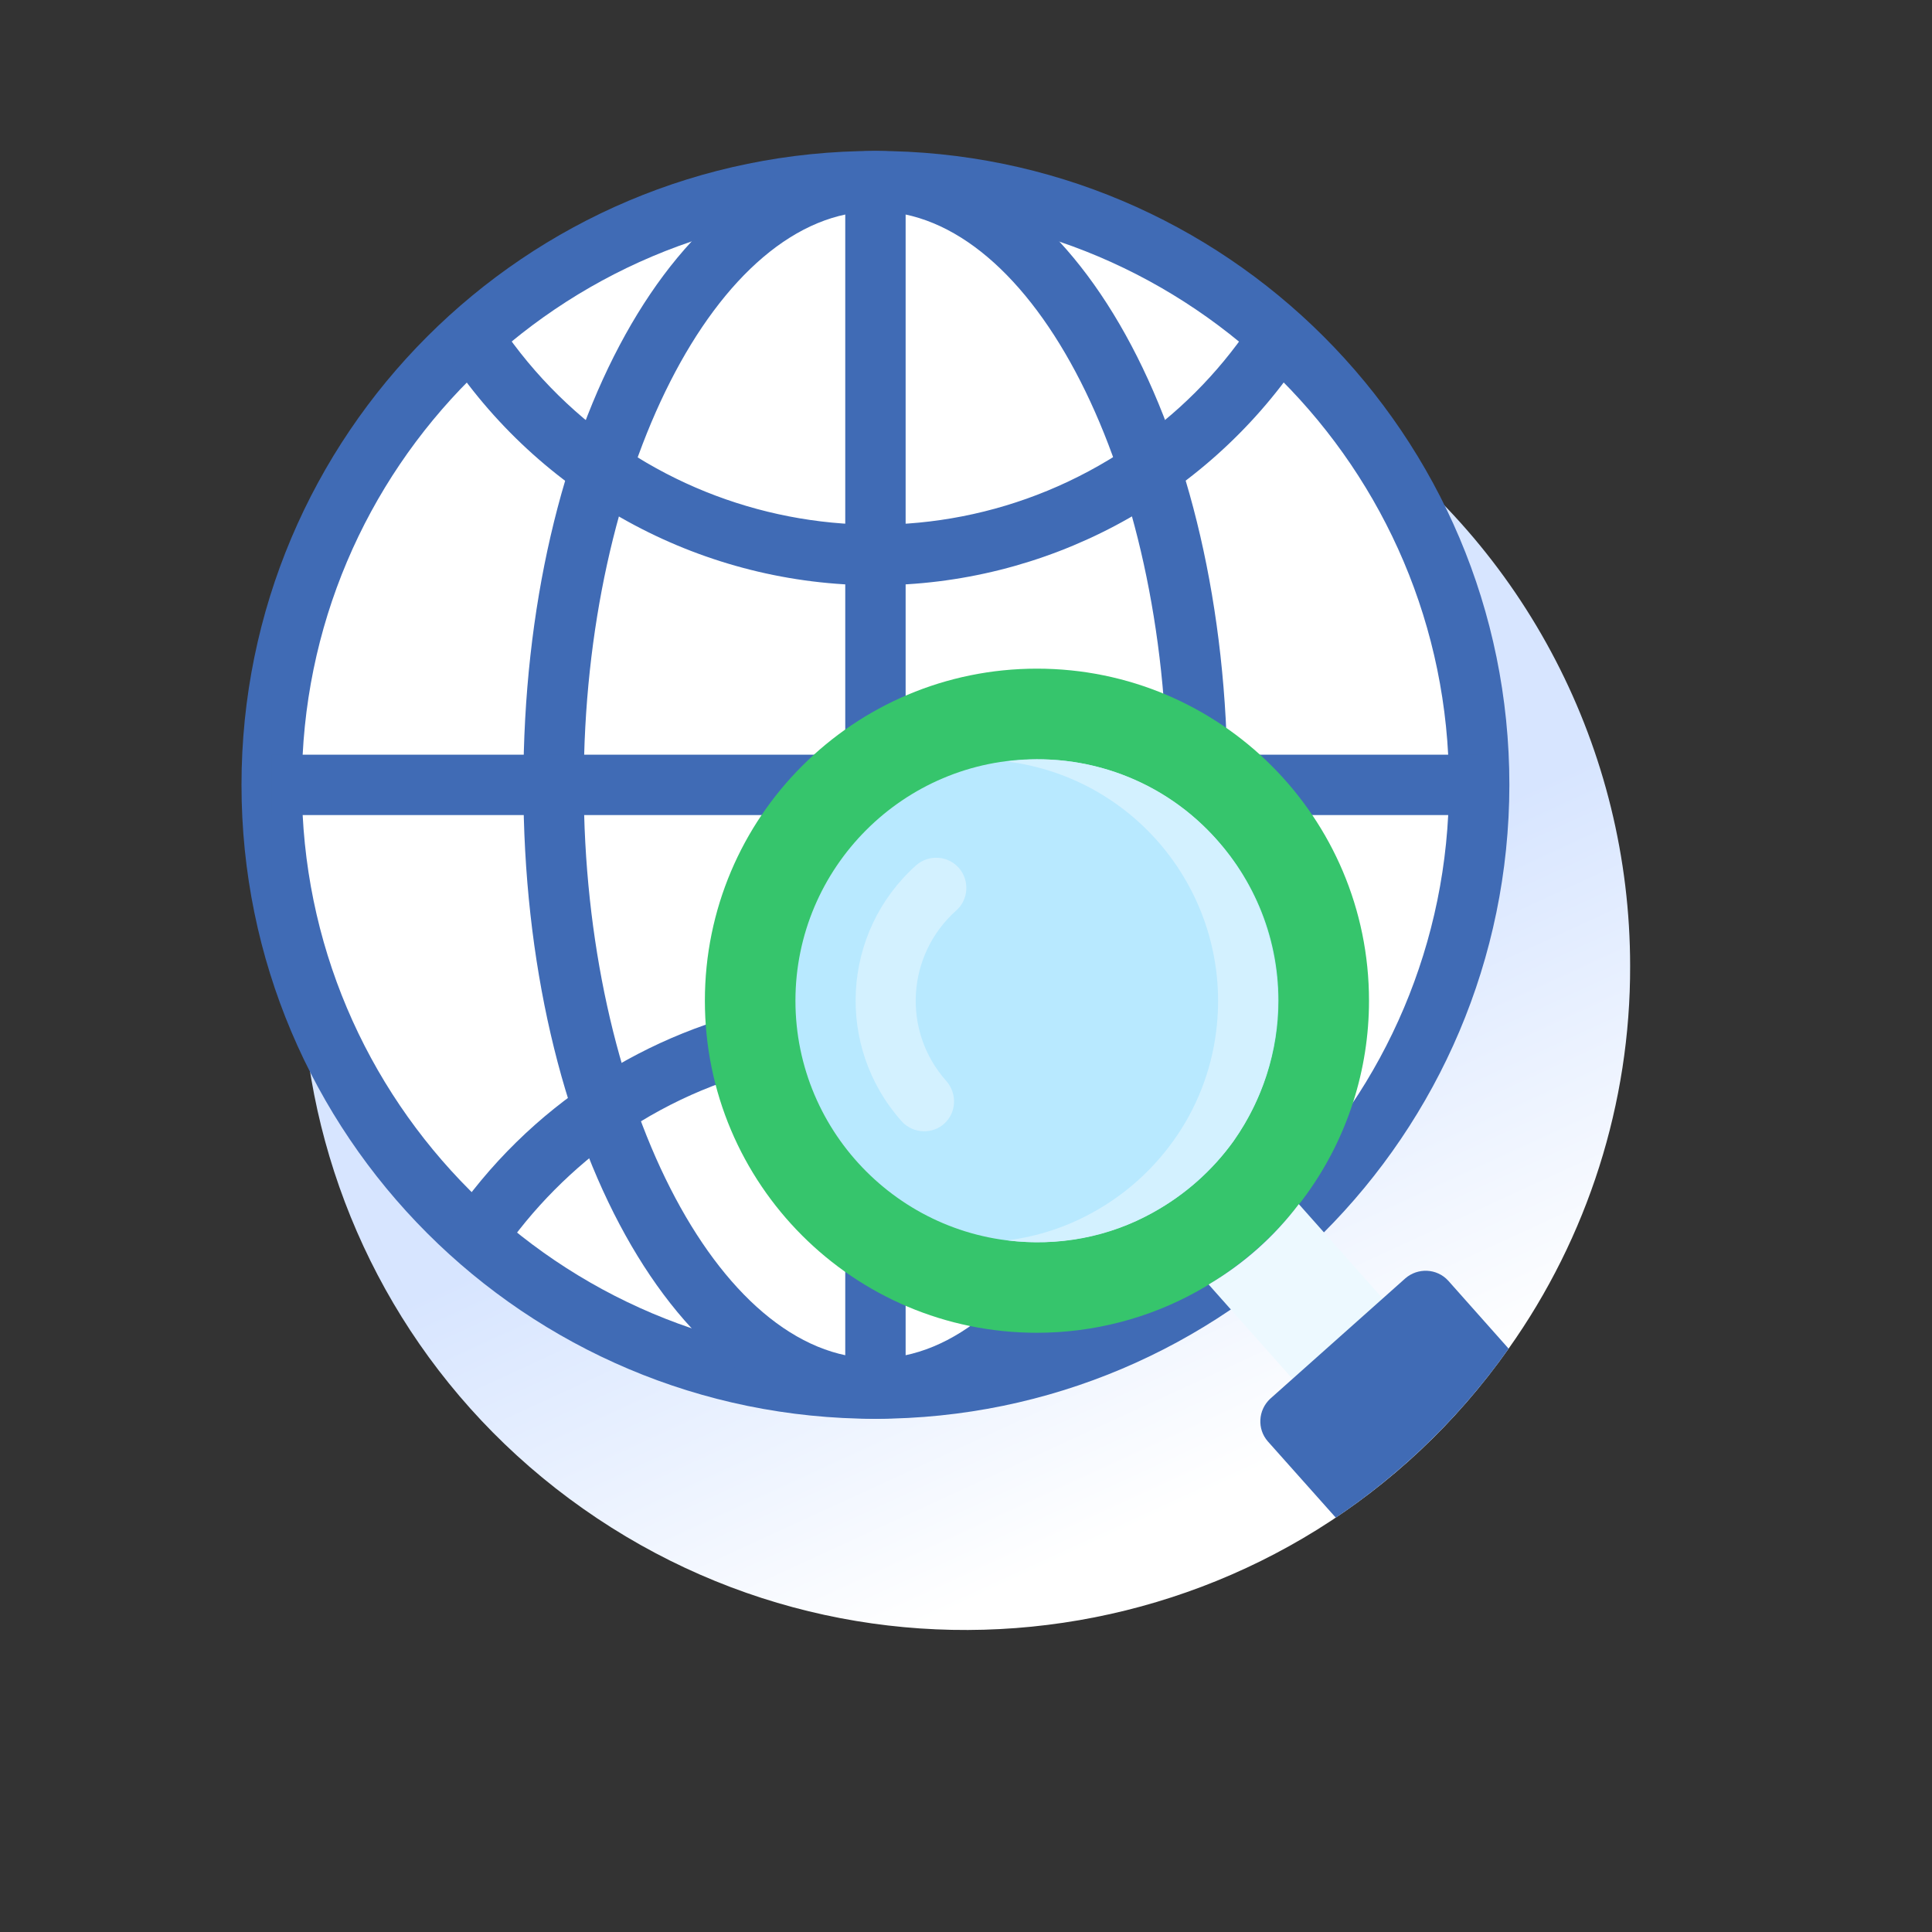 <?xml version="1.0" encoding="utf-8"?>
<!-- Generator: Adobe Illustrator 23.0.5, SVG Export Plug-In . SVG Version: 6.00 Build 0)  -->
<svg version="1.1" id="Layer_1" xmlns="http://www.w3.org/2000/svg" xmlns:xlink="http://www.w3.org/1999/xlink" x="0px" y="0px"
	 viewBox="0 0 512 512" style="enable-background:new 0 0 512 512;" xml:space="preserve">
<rect x="0" y="0" width="512" height="512" fill="#333333" stroke="none"/>
<style type="text/css">
	.st0{fill:url(#SVGID_1_);}
	.st1{fill:#FFFFFF;}
	.st2{fill:#406BB5;}
	.st3{fill:#36C56C;}
	.st4{fill:#EDF9FF;}
	.st5{fill:#B8E9FF;}
	.st6{fill:#D3F1FF;}
</style>
<linearGradient id="SVGID_1_" gradientUnits="userSpaceOnUse" x1="225.309" y1="189.253" x2="372.287" y2="509.163">
	<stop  offset="0.263" style="stop-color:#D7E5FF"/>
	<stop  offset="0.647" style="stop-color:#FFFFFF"/>
</linearGradient>
<path class="st0" d="M432,256c0.1,36.3-11.2,71.8-32.2,101.4c-56,79.4-165.8,98.4-245.3,42.4S56.1,234,112.2,154.6
	S278,56.2,357.4,112.2C404.2,145.1,432,198.8,432,256z"/>
<circle class="st1" cx="232" cy="208" r="160"/>
<g>
	<path class="st2" d="M232,376c-92.8,0-168-75.2-168-168S139.2,40,232,40s168,75.2,168,168C399.9,300.7,324.7,375.9,232,376z
		 M232,56c-83.9,0-152,68.1-152,152s68.1,152,152,152s152-68.1,152-152C383.9,124.1,315.9,56.1,232,56z"/>
	<path class="st2" d="M232,376c-52.3,0-93.3-73.8-93.3-168s41-168,93.3-168s93.3,73.8,93.3,168S284.3,376,232,376z M232,56
		c-41.9,0-77.3,69.6-77.3,152s35.4,152,77.3,152s77.3-69.6,77.3-152S273.9,56,232,56z"/>
	<path class="st2" d="M72,200h320v16H72V200z"/>
	<path class="st2" d="M132.5,332.9l-13.3-9c42-62.3,126.5-78.7,188.8-36.8c14.3,9.7,26.7,22,36.4,36.2l-13.2,9
		c-37.3-54.8-111.9-69-166.7-31.7C151.9,309.4,141,320.3,132.5,332.9L132.5,332.9z"/>
	<path class="st2" d="M232,155.1c-45.2,0-87.5-22.5-112.8-60l13.3-9c37,55,111.6,69.5,166.6,32.4c12.7-8.5,23.6-19.4,32.1-32l13.2,9
		C319.1,132.8,277,155.1,232,155.1z"/>
	<path class="st2" d="M224,48h16v320h-16V48z"/>
</g>
<path class="st3" d="M274.8,353.2c-48.6,0-88-39.4-88-88s39.4-88,88-88s88,39.4,88,88c0,18.3-5.7,36.2-16.4,51.1
	c-7.7,10.7-17.6,19.5-29.1,25.9C304.4,349.4,289.7,353.2,274.8,353.2z"/>
<path class="st4" d="M344.2,319.1c-6.5,8.6-14.6,15.8-23.9,21.3l22.3,25.1l23.9-21.3L344.2,319.1z"/>
<path class="st2" d="M399.8,357.4c-12.4,17.6-28,32.8-45.8,44.8l-18-20.2c-2.9-3.3-2.6-8.3,0.6-11.3l35.8-31.9
	c3.3-2.9,8.4-2.7,11.4,0.6L399.8,357.4z"/>
<path class="st5" d="M274.8,329.2c-35.3,0-64-28.7-64-64s28.7-64,64-64s64,28.7,64,64c0,13.3-4.2,26.3-11.9,37.2
	c-5.6,7.8-12.9,14.3-21.3,18.9C296.2,326.5,285.6,329.2,274.8,329.2z"/>
<path class="st6" d="M322.6,222.7c-13.9-15.9-34.9-23.7-55.8-20.9c35.1,4.4,59.9,36.4,55.5,71.5c-1.3,10.5-5.2,20.5-11.4,29.1
	c-5.6,7.8-12.9,14.3-21.3,18.9c-7,3.9-14.7,6.4-22.6,7.4c13.3,1.7,26.9-0.8,38.6-7.4c8.4-4.7,15.7-11.1,21.3-18.9
	C344.1,278,342.3,245,322.6,222.7L322.6,222.7z"/>
<path class="st6" d="M244.9,299.8c-2.3,0-4.5-1-6-2.7c-17.6-19.8-15.9-50.1,3.9-67.8c0,0,0,0,0,0c3.3-2.9,8.4-2.6,11.3,0.7
	c2.9,3.3,2.6,8.4-0.7,11.3l0,0c-13.2,11.8-14.4,32-2.6,45.2c2.9,3.3,2.7,8.4-0.6,11.3C248.8,299.1,246.9,299.8,244.9,299.8z"/>
</svg>
